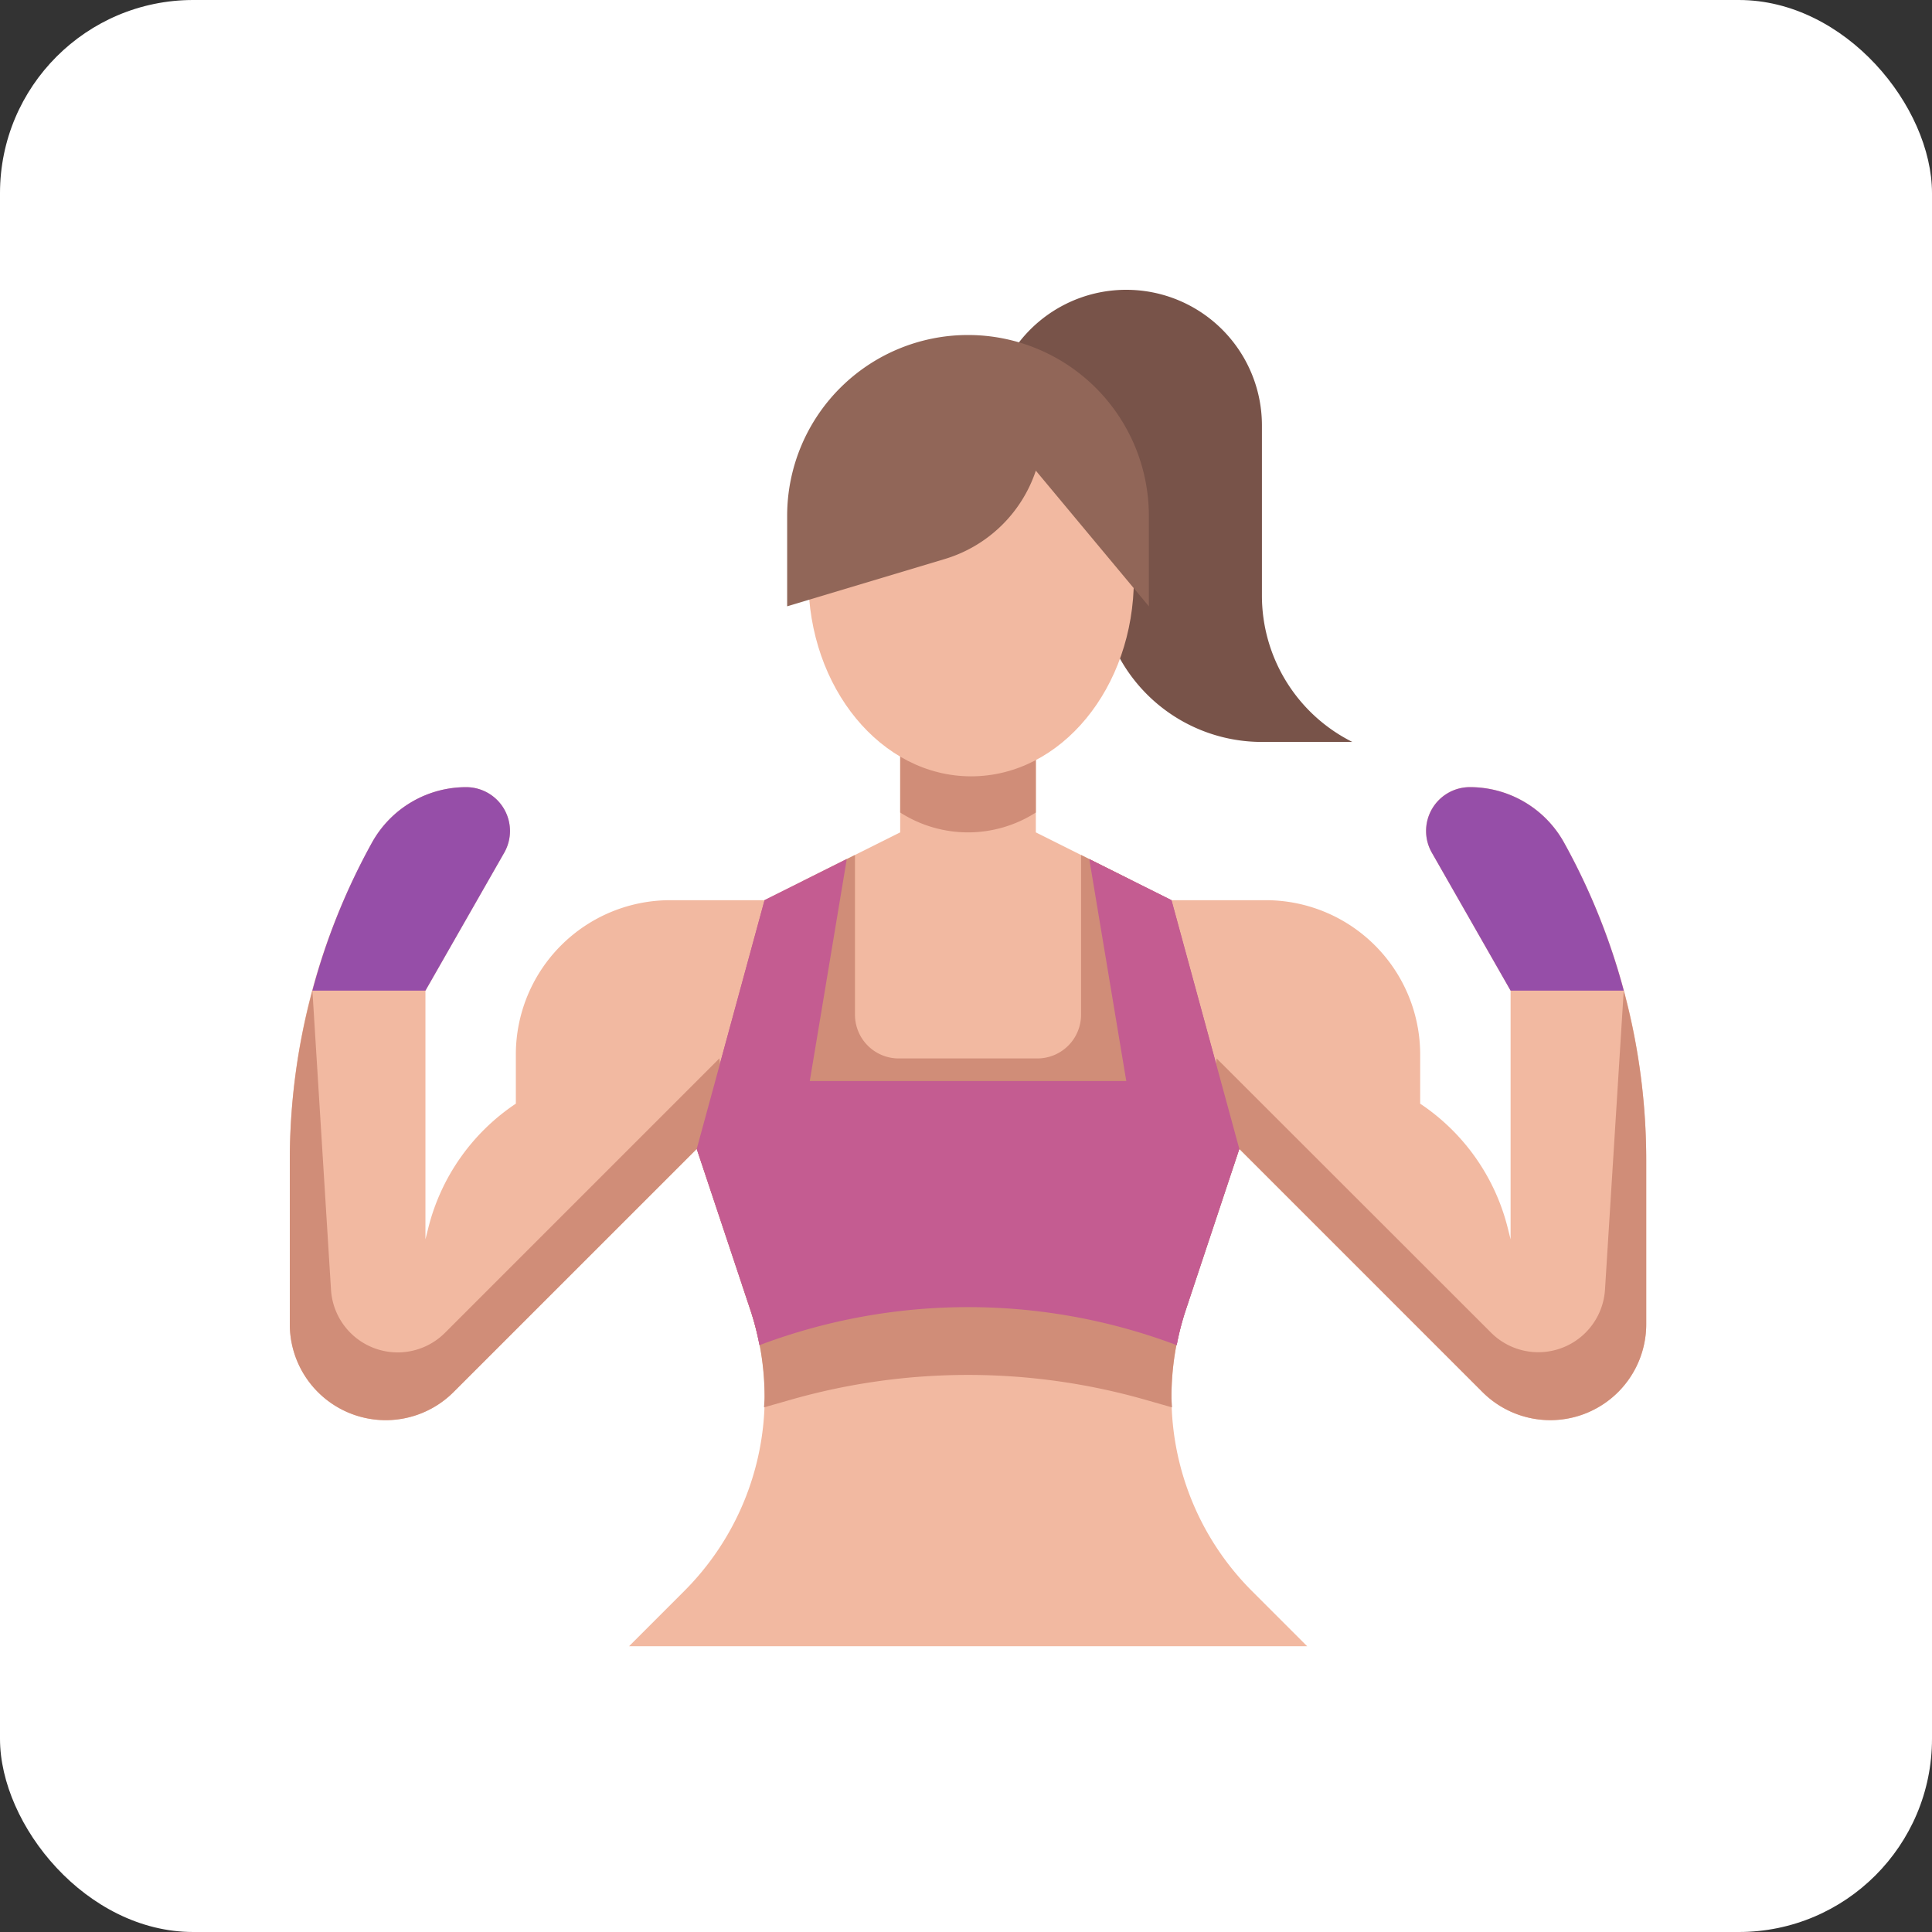 <svg xmlns="http://www.w3.org/2000/svg" width="100" height="100" viewBox="0 0 100 100">
  <rect x="0" y="0" width="100" height="100" fill="#333333" stroke="none"/>
  <g id="Group_162760" data-name="Group 162760" transform="translate(129 692)">
    <rect id="Rectangle_4569" data-name="Rectangle 4569" width="100" height="100" rx="10" transform="translate(-129 -692)" fill="#fff"/>
    <g id="women" transform="translate(-114 -677)">
      <path id="Path_2459" data-name="Path 2459" d="M40.615,21v5.851l7.021,3.51h4.882a7.988,7.988,0,0,1,5.65,2.341h0a7.986,7.986,0,0,1,2.34,5.649v2.542h0a10.91,10.91,0,0,1,4.533,6.436l.147.585V35.042L61.11,27.9a2.268,2.268,0,0,1-.06-2.14h0a2.27,2.27,0,0,1,2.031-1.253h0a5.572,5.572,0,0,1,4.872,2.867h0a33.85,33.85,0,0,1,4.256,16.435v8.5a4.964,4.964,0,0,1-4.966,4.965h0a4.965,4.965,0,0,1-3.51-1.454L51.146,43.233l-2.781,8.344a14.192,14.192,0,0,0-.729,4.492h0A14.207,14.207,0,0,0,51.8,66.117l2.859,2.859h-35.1l2.86-2.86a14.207,14.207,0,0,0,4.161-10.047h0a14.2,14.2,0,0,0-.73-4.494l-2.781-8.342L10.475,55.82a4.965,4.965,0,0,1-3.51,1.454h0A4.964,4.964,0,0,1,2,52.308v-8.5A33.849,33.849,0,0,1,6.257,27.377h0a5.571,5.571,0,0,1,4.869-2.866h0a2.27,2.27,0,0,1,2.029,1.254h0a2.268,2.268,0,0,1-.06,2.14L9.021,35.042V47.913l.147-.585A10.91,10.91,0,0,1,13.7,40.892h0V38.351a7.987,7.987,0,0,1,2.341-5.65h0a7.987,7.987,0,0,1,5.649-2.34h4.882l7.021-3.51V21Z" transform="translate(-2 1.233)" fill="#f2b9a1"/>
      <path id="Path_2460" data-name="Path 2460" d="M22.781,50.525a14.129,14.129,0,0,1,.468,1.815,30.6,30.6,0,0,1,21.594,0,14.129,14.129,0,0,1,.468-1.815l2.772-8.344-3.51-12.872-4.255-2.127L42.233,38.67H25.851l1.914-11.488L23.51,29.309,20,42.181Z" transform="translate(1.063 2.285)" fill="#c45c91"/>
      <path id="Path_2461" data-name="Path 2461" d="M59.4,26.866A5.571,5.571,0,0,0,54.53,24h0a2.269,2.269,0,0,0-1.969,3.393l4.076,7.138h5.857A33.858,33.858,0,0,0,59.4,26.866Z" transform="translate(6.552 1.743)" fill="#964ea8"/>
      <path id="Path_2462" data-name="Path 2462" d="M12.929,27.393A2.269,2.269,0,0,0,10.957,24h0a5.572,5.572,0,0,0-4.872,2.867A33.858,33.858,0,0,0,3,34.531H8.851Z" transform="translate(-1.83 1.743)" fill="#964ea8"/>
      <path id="Path_2463" data-name="Path 2463" d="M29,25.823a6.511,6.511,0,0,0,7.021,0V21H29Z" transform="translate(2.594 1.233)" fill="#d08d78"/>
      <path id="Path_2464" data-name="Path 2464" d="M33,6.681l1.4-1.872A7.021,7.021,0,0,1,40.021,2h0a7.021,7.021,0,0,1,7.021,7.021V17.83a8.468,8.468,0,0,0,4.68,7.573h-4.68a8.412,8.412,0,0,1-8.277-6.9l-1.085-5.967Z" transform="translate(3.275 -2)" fill="#785349"/>
      <ellipse id="Ellipse_33" data-name="Ellipse 33" cx="8.424" cy="10.229" rx="8.424" ry="10.229" transform="translate(26.841 4.725)" fill="#f2b9a1"/>
      <path id="Path_2465" data-name="Path 2465" d="M36.872,11.021h0a7.13,7.13,0,0,1-4.715,4.574L24,18.042V13.361A9.361,9.361,0,0,1,33.361,4h0a9.361,9.361,0,0,1,9.361,9.361v4.681Z" transform="translate(1.743 -1.66)" fill="#916658"/>
      <path id="Path_2466" data-name="Path 2466" d="M24.951,28.366,23,41.042H44.063L41.935,28.277,39.382,27v8.268a2.263,2.263,0,0,1-2.263,2.263H29.944a2.263,2.263,0,0,1-2.263-2.263V27Z" transform="translate(1.573 2.254)" fill="#d08d78"/>
      <path id="Path_2467" data-name="Path 2467" d="M22.441,47.323a14.193,14.193,0,0,1,.729,4.492h0c0,.183-.02.363-.027.544l1.377-.393a33.416,33.416,0,0,1,18.362,0l1.377.393c-.007-.181-.027-.362-.027-.544h0a14.2,14.2,0,0,1,.73-4.494L45.4,46H22Z" transform="translate(1.403 5.486)" fill="#d08d78"/>
      <path id="Path_2468" data-name="Path 2468" d="M25.844,49.535a14.129,14.129,0,0,1,.468,1.815L24.233,36.51l-14.2,14.2a3.459,3.459,0,0,1-5.9-2.223L3.17,33h0A33.8,33.8,0,0,0,2,41.769v8.5a4.965,4.965,0,0,0,8.475,3.51L23.063,41.191Z" transform="translate(-2 3.275)" fill="#d08d78"/>
      <path id="Path_2469" data-name="Path 2469" d="M63.4,48.481A3.459,3.459,0,0,1,57.5,50.7L43.3,36.51,41.227,51.35a14.127,14.127,0,0,1,.468-1.815l2.777-8.344L57.059,53.778a4.965,4.965,0,0,0,8.475-3.51v-8.5A33.8,33.8,0,0,0,64.37,33h0Z" transform="translate(4.674 3.275)" fill="#d08d78"/>
      <path id="Path_2470" data-name="Path 2470" d="M22.781,50.525a14.129,14.129,0,0,1,.468,1.815,30.6,30.6,0,0,1,21.594,0,14.129,14.129,0,0,1,.468-1.815l2.772-8.344-3.51-12.872-4.255-2.127L42.233,38.67H25.851l1.914-11.488L23.51,29.309,20,42.181Z" transform="translate(1.063 2.285)" fill="#c45c91"/>
    </g>
  </g>
</svg>
